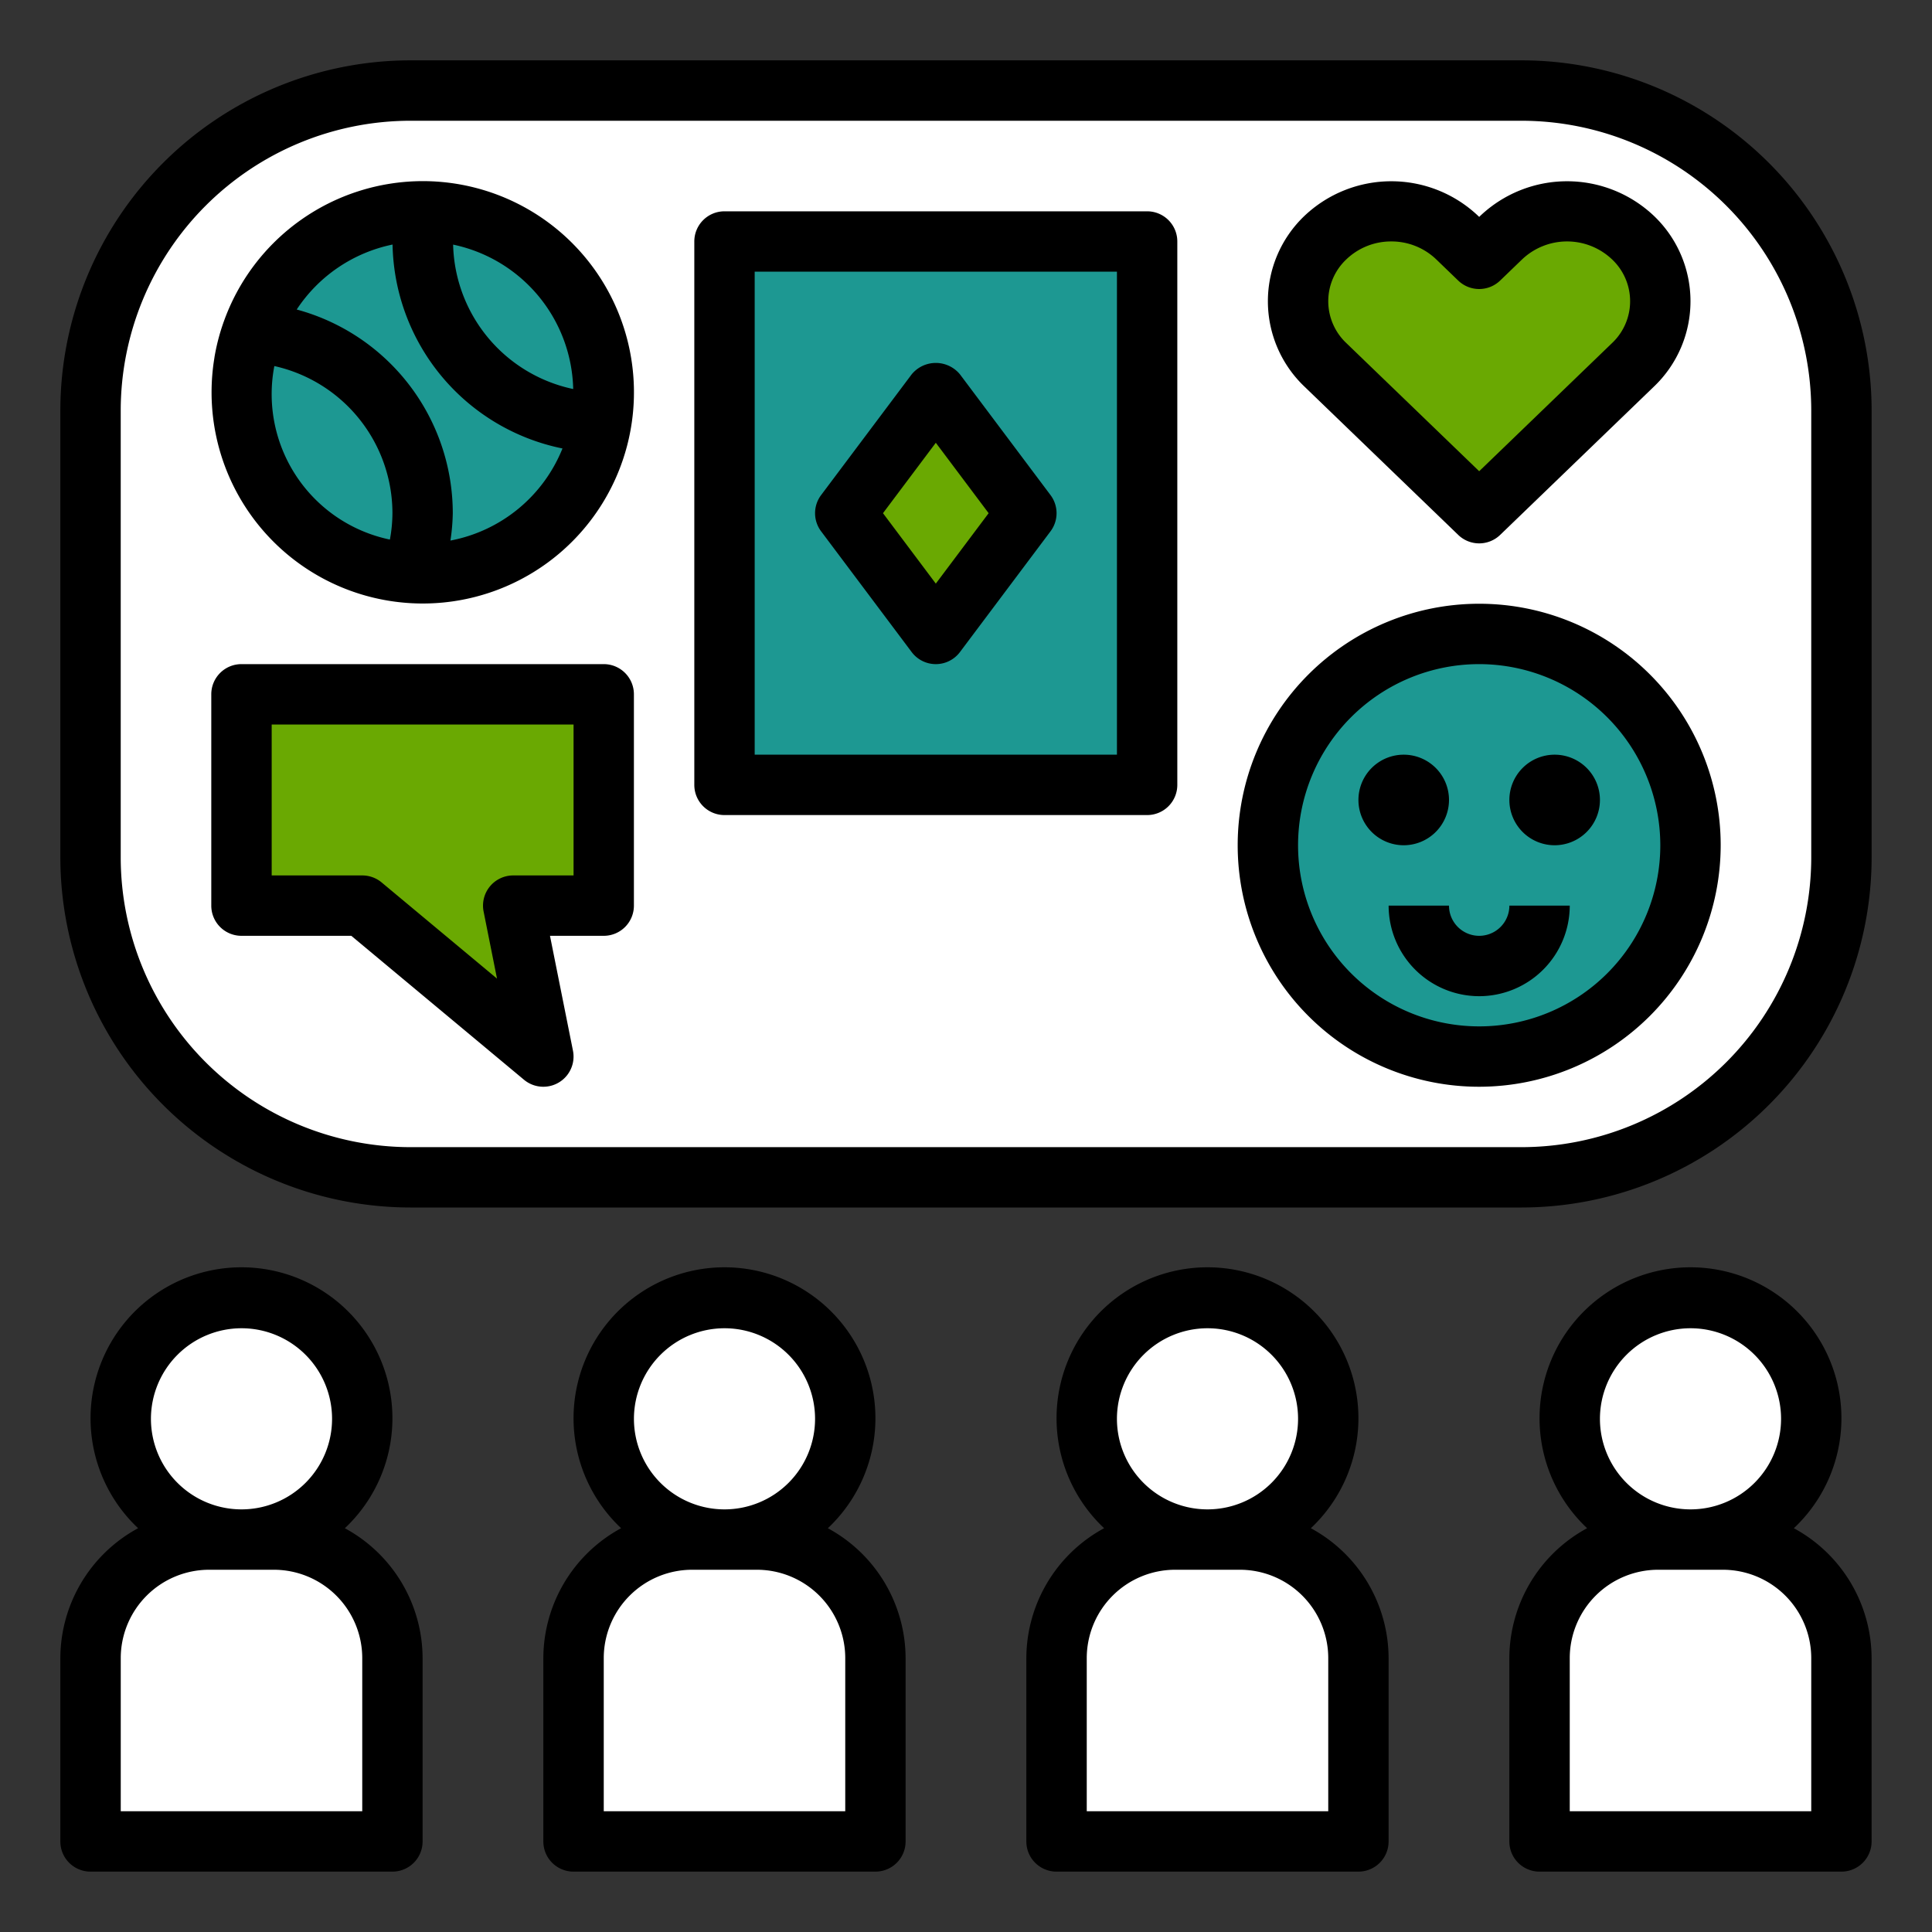 <?xml version="1.0"?>
<svg xmlns="http://www.w3.org/2000/svg" xmlns:xlink="http://www.w3.org/1999/xlink" xmlns:svgjs="http://svgjs.com/svgjs" version="1.1" width="512" height="512" x="0" y="0" viewBox="0 0 64 64" style="enable-background:new 0 0 512 512" xml:space="preserve" class=""><rect x="0" y="0" width="64" height="64" fill="#333333" stroke="none"/><g><rect xmlns="http://www.w3.org/2000/svg" fill="#ffffff" height="36" rx="10.597" width="58" x="3" y="3" data-original="#b6dedc" style="" class=""/><circle xmlns="http://www.w3.org/2000/svg" cx="14" cy="13" fill="#1d9892" r="6" data-original="#4bad32" style="" class=""/><g xmlns="http://www.w3.org/2000/svg" fill="#344496"><circle cx="8" cy="47" r="4" fill="#ffffff" data-original="#344496" style="" class=""/><path d="m6.927 51h2.146a3.927 3.927 0 0 1 3.927 3.927v6.073a0 0 0 0 1 0 0h-10a0 0 0 0 1 0 0v-6.073a3.927 3.927 0 0 1 3.927-3.927z" fill="#ffffff" data-original="#344496" style="" class=""/><circle cx="24" cy="47" r="4" fill="#ffffff" data-original="#344496" style="" class=""/><path d="m22.927 51h2.146a3.927 3.927 0 0 1 3.927 3.927v6.073a0 0 0 0 1 0 0h-10a0 0 0 0 1 0 0v-6.073a3.927 3.927 0 0 1 3.927-3.927z" fill="#ffffff" data-original="#344496" style="" class=""/><circle cx="40" cy="47" r="4" fill="#ffffff" data-original="#344496" style="" class=""/><path d="m38.927 51h2.146a3.927 3.927 0 0 1 3.927 3.927v6.073a0 0 0 0 1 0 0h-10a0 0 0 0 1 0 0v-6.073a3.927 3.927 0 0 1 3.927-3.927z" fill="#ffffff" data-original="#344496" style="" class=""/><circle cx="56" cy="47" r="4" fill="#ffffff" data-original="#344496" style="" class=""/><path d="m54.927 51h2.146a3.927 3.927 0 0 1 3.927 3.927v6.073a0 0 0 0 1 0 0h-10a0 0 0 0 1 0 0v-6.073a3.927 3.927 0 0 1 3.927-3.927z" fill="#ffffff" data-original="#344496" style="" class=""/></g><path xmlns="http://www.w3.org/2000/svg" d="m24 8h14v18h-14z" fill="#1d9892" data-original="#fcd821" style="" class=""/><path xmlns="http://www.w3.org/2000/svg" d="m54.095 7.872a3.169 3.169 0 0 0 -4.368 0l-.728.702-.728-.702a3.169 3.169 0 0 0 -4.368 0 2.905 2.905 0 0 0 0 4.213l5.095 4.915 5.095-4.915a2.905 2.905 0 0 0 0-4.213z" fill="#6aa902" data-original="#ec322c" style="" class=""/><path xmlns="http://www.w3.org/2000/svg" d="m31 13-3 4 3 4 3-4z" fill="#6aa902" data-original="#ec322c" style="" class=""/><circle xmlns="http://www.w3.org/2000/svg" cx="49" cy="28" fill="#1d9892" r="7" data-original="#4bad32" style="" class=""/><path xmlns="http://www.w3.org/2000/svg" d="m8 23h12v7h-3l1 5-6-5h-4z" fill="#6aa902" data-original="#ec322c" style="" class=""/><path xmlns="http://www.w3.org/2000/svg" d="m11.424 50.624a5 5 0 1 0 -6.849 0 4.91 4.91 0 0 0 -2.576 4.303v6.073a.999.999 0 0 0 1 1h10a.999.999 0 0 0 1-1v-6.073a4.91 4.91 0 0 0 -2.576-4.303zm-3.424-6.624a3 3 0 1 1 -3 3 3.003 3.003 0 0 1 3-3zm4 16h-8v-5.073a2.93 2.93 0 0 1 2.927-2.927h2.146a2.93 2.93 0 0 1 2.927 2.927z" fill="#000000" data-original="#000000" style="" class=""/><path xmlns="http://www.w3.org/2000/svg" d="m27.424 50.624a5 5 0 1 0 -6.849 0 4.91 4.91 0 0 0 -2.576 4.303v6.073a.999.999 0 0 0 1 1h10a.999.999 0 0 0 1-1v-6.073a4.91 4.91 0 0 0 -2.576-4.303zm-3.424-6.624a3 3 0 1 1 -3 3 3.003 3.003 0 0 1 3-3zm4 16h-8v-5.073a2.93 2.93 0 0 1 2.927-2.927h2.146a2.93 2.93 0 0 1 2.927 2.927z" fill="#000000" data-original="#000000" style="" class=""/><path xmlns="http://www.w3.org/2000/svg" d="m43.424 50.624a5 5 0 1 0 -6.849 0 4.91 4.91 0 0 0 -2.576 4.303v6.073a.999.999 0 0 0 1 1h10a.999.999 0 0 0 1-1v-6.073a4.91 4.91 0 0 0 -2.576-4.303zm-3.424-6.624a3 3 0 1 1 -3 3 3.003 3.003 0 0 1 3-3zm4 16h-8v-5.073a2.93 2.93 0 0 1 2.927-2.927h2.146a2.93 2.93 0 0 1 2.927 2.927z" fill="#000000" data-original="#000000" style="" class=""/><path xmlns="http://www.w3.org/2000/svg" d="m59.424 50.624a5 5 0 1 0 -6.849 0 4.91 4.91 0 0 0 -2.576 4.303v6.073a.999.999 0 0 0 1 1h10a.999.999 0 0 0 1-1v-6.073a4.91 4.91 0 0 0 -2.576-4.303zm-3.424-6.624a3 3 0 1 1 -3 3 3.003 3.003 0 0 1 3-3zm4 16h-8v-5.073a2.93 2.93 0 0 1 2.927-2.927h2.146a2.93 2.93 0 0 1 2.927 2.927z" fill="#000000" data-original="#000000" style="" class=""/><path xmlns="http://www.w3.org/2000/svg" d="m38 27h-14a.999.999 0 0 1 -1-1v-18a.999.999 0 0 1 1-1h14a.999.999 0 0 1 1 1v18a.999.999 0 0 1 -1 1zm-13-2h12v-16h-12z" fill="#000000" data-original="#000000" style="" class=""/><path xmlns="http://www.w3.org/2000/svg" d="m49 18a.999.999 0 0 1 -.694-.28l-5.096-4.915a3.906 3.906 0 0 1 0-5.652 4.181 4.181 0 0 1 5.757 0l.033.032.033-.032a4.181 4.181 0 0 1 5.757 0 3.906 3.906 0 0 1 0 5.652l-5.096 4.915a.999.999 0 0 1 -.694.28zm-2.911-10.002a2.139 2.139 0 0 0 -1.49.594 1.905 1.905 0 0 0 0 2.773l4.401 4.245 4.401-4.245a1.905 1.905 0 0 0 0-2.773 2.164 2.164 0 0 0 -2.979 0l-.728.702a1.001 1.001 0 0 1 -1.389 0l-.728-.702a2.139 2.139 0 0 0 -1.489-.594z" fill="#000000" data-original="#000000" style="" class=""/><path xmlns="http://www.w3.org/2000/svg" d="m31 22a.999.999 0 0 1 -.8-.4l-3-4a.999.999 0 0 1 0-1.199l3-4a1.035 1.035 0 0 1 1.6 0l3 4a.999.999 0 0 1 0 1.199l-3 4a.999.999 0 0 1 -.8.4zm-1.75-5 1.75 2.333 1.75-2.333-1.75-2.333z" fill="#000000" data-original="#000000" style="" class=""/><path xmlns="http://www.w3.org/2000/svg" d="m49 36a8 8 0 1 1 8-8 8.009 8.009 0 0 1 -8 8zm0-14a6 6 0 1 0 6 6 6.007 6.007 0 0 0 -6-6z" fill="#000000" data-original="#000000" style="" class=""/><path xmlns="http://www.w3.org/2000/svg" d="m49 33a3.003 3.003 0 0 1 -3-3h2a1 1 0 0 0 2 0h2a3.003 3.003 0 0 1 -3 3z" fill="#000000" data-original="#000000" style="" class=""/><path xmlns="http://www.w3.org/2000/svg" d="m51.5 28a1.5 1.5 0 1 1 1.5-1.5 1.502 1.502 0 0 1 -1.5 1.5z" fill="#000000" data-original="#000000" style="" class=""/><path xmlns="http://www.w3.org/2000/svg" d="m46.5 28a1.5 1.5 0 1 1 1.5-1.5 1.502 1.502 0 0 1 -1.5 1.5z" fill="#000000" data-original="#000000" style="" class=""/><path xmlns="http://www.w3.org/2000/svg" d="m18 36a1.002 1.002 0 0 1 -.641-.231l-5.722-4.769h-3.638a.999.999 0 0 1 -1-1v-7a.999.999 0 0 1 1-1h12a.999.999 0 0 1 1 1v7a.999.999 0 0 1 -1 1h-1.78l.761 3.804a1.0 1 0 0 1 -.98 1.196zm-9-7h3a1.002 1.002 0 0 1 .641.231l3.823 3.187-.444-2.222a1 1 0 0 1 .98-1.196h2v-5h-10z" fill="#000000" data-original="#000000" style="" class=""/><path xmlns="http://www.w3.org/2000/svg" d="m50.403 40h-36.807a11.61 11.61 0 0 1 -11.597-11.597v-14.807a11.61 11.61 0 0 1 11.597-11.597h36.807a11.61 11.61 0 0 1 11.597 11.597v14.807a11.61 11.61 0 0 1 -11.597 11.597zm-36.807-36a9.607 9.607 0 0 0 -9.597 9.597v14.807a9.607 9.607 0 0 0 9.597 9.597h36.807a9.607 9.607 0 0 0 9.597-9.597v-14.807a9.607 9.607 0 0 0 -9.597-9.597z" fill="#000000" data-original="#000000" style="" class=""/><path xmlns="http://www.w3.org/2000/svg" d="m14 6a7.007 7.007 0 0 0 -6.595 4.676l-.006.011-.004.017a6.926 6.926 0 0 0 -.283 1.086c-.007.039-.011.077-.018.116a6.996 6.996 0 1 0 6.906-5.906zm-1.084 11.874a4.921 4.921 0 0 1 -3.828-5.748 4.998 4.998 0 0 1 3.912 4.873 4.863 4.863 0 0 1 -.084.874zm2.005.033a6.823 6.823 0 0 0 .078-.907 6.996 6.996 0 0 0 -5.17-6.747 5.008 5.008 0 0 1 3.175-2.152 7.028 7.028 0 0 0 5.629 6.755 5.005 5.005 0 0 1 -3.712 3.051zm.089-9.804a5.003 5.003 0 0 1 3.978 4.784 5.015 5.015 0 0 1 -3.978-4.784z" fill="#000000" data-original="#000000" style="" class=""/></g></svg>
